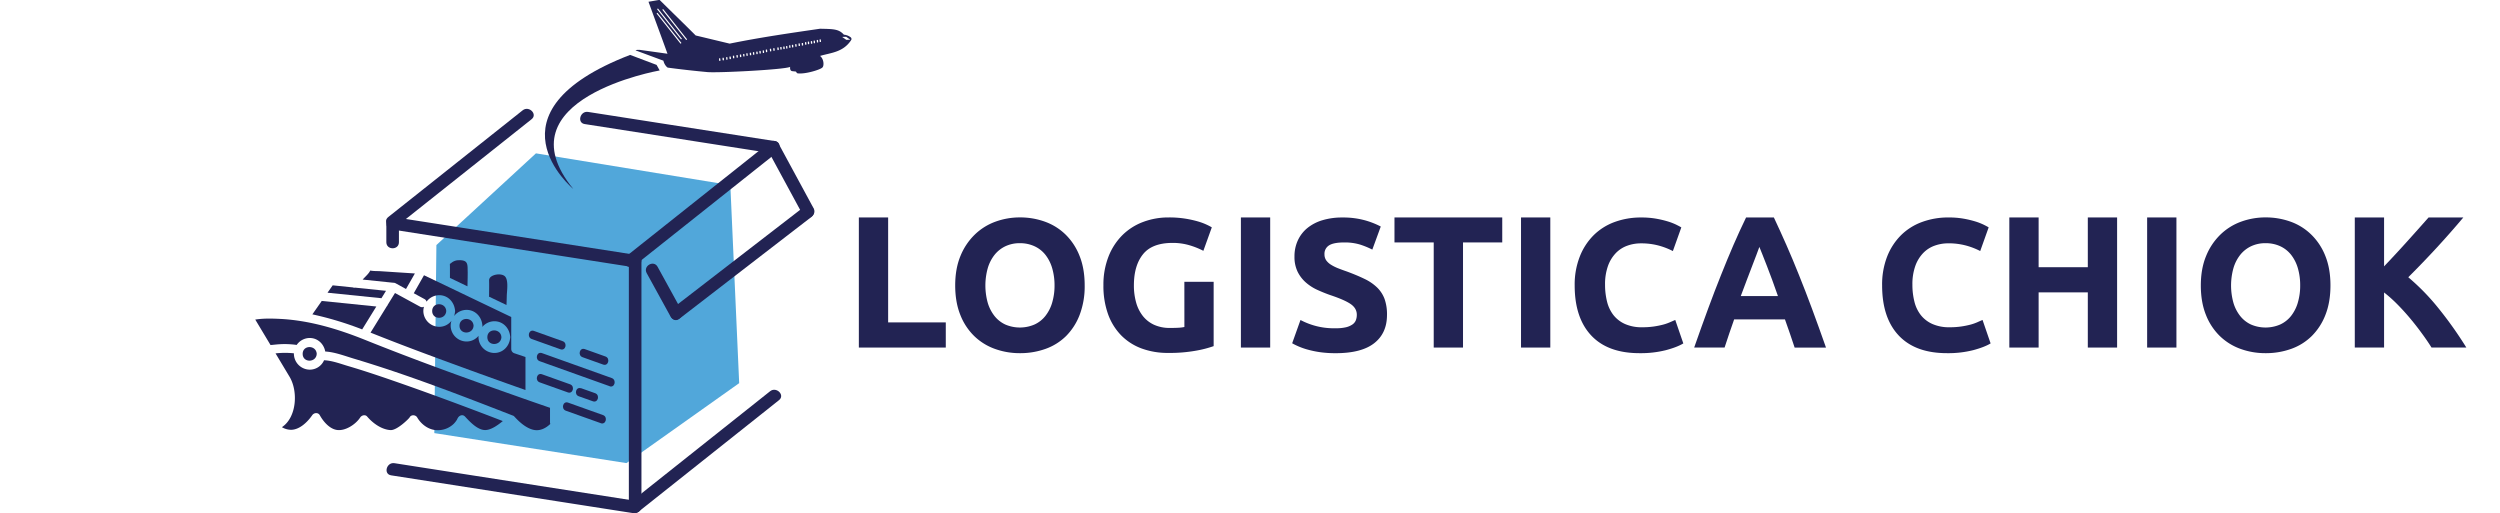 <svg id="Capa_1" data-name="Capa 1" xmlns="http://www.w3.org/2000/svg" viewBox="0 0 2500 513.4"><defs><style>.cls-1{fill:#51a7da;}.cls-1,.cls-3{fill-rule:evenodd;}.cls-2,.cls-3{fill:#222353;}</style></defs><polygon class="cls-1" points="730.34 185.12 739.18 383.15 626.45 463.1 434.32 433.11 436.4 245.05 535.94 153.35 730.34 185.12"/><path class="cls-2" d="M473.59,325.73c-.49-9-14.1-9.12-14.1,0S473.1,334.77,473.59,325.73Z"/><path class="cls-2" d="M446.26,311c-.49-9-14.1-9.12-14.1,0S445.78,320.08,446.26,311Z"/><path class="cls-2" d="M501.43,337.19c-.49-9-14.1-9.12-14.1,0S500.94,346.23,501.43,337.19Z"/><path class="cls-2" d="M488.93,296.61,506.5,305c.1-3,.22-6.11.28-9.16.08-4.79,2.29-17.33-2.83-20.25-4-2.29-10.93-1.06-13.61,1.71a4.52,4.52,0,0,0-1.25,3.07c.16,5,0,10,0,15A4.69,4.69,0,0,1,488.93,296.61Z"/><path class="cls-2" d="M352.91,287.41l-20.22-2.08-5.17,7.38,53.92,5.5,4.57-7.4-30.89-3.18A3.5,3.5,0,0,1,352.91,287.41Z"/><path class="cls-2" d="M584.75,349.09l20.72,7.4c5.06,1.81,2.86,9.92-2.24,8.1l-20.71-7.4C577.45,355.38,579.65,347.27,584.75,349.09ZM531.69,339c-5.06-1.8-2.87-9.92,2.23-8.09l28.79,10.28c5.06,1.81,2.87,9.92-2.23,8.1Zm8,43.35c-5.07-1.81-2.87-9.92,2.23-8.1l28.18,10.06c5.06,1.81,2.87,9.92-2.23,8.1Zm61.14,40.84-35-12.49c-5.06-1.81-2.87-9.92,2.23-8.1l35,12.49c5,1.83,2.83,9.91-2.27,8.13Zm-19.77-35,14.09,5c5.06,1.81,2.86,9.92-2.24,8.1l-14.09-5c-5.1-1.74-2.9-9.86,2.2-8Zm28.55-2-69.92-25c-5.07-1.8-2.87-9.92,2.23-8.1l69.92,25c5,1.91,2.83,10-2.27,8.18Z"/><path class="cls-2" d="M393.44,282.76h.25a4.52,4.52,0,0,1,2,.56L406,289l8.88-15.54-34.47-2.25c-3.17-.21-6.74,0-9.85-.64h-.38c-1.18,3-5.47,6.59-7.52,9Z"/><path class="cls-2" d="M312.37,314.35a331.51,331.51,0,0,1,49.81,15.06l14.14-22.91-54.56-5.56Z"/><path class="cls-2" d="M368.45,270.44a.47.47,0,0,0,.65.14h0C368.79,270.56,368.52,270.53,368.45,270.44Z"/><path class="cls-2" d="M467.46,286.32c.09-2.8.15-5.6.2-8.4.06-3.57.09-7.14-.07-10.71-.22-4.64-1.61-6.62-6.73-7-4.78-.33-7.52.82-11,3.77,0,.92.08,1.9.08,2.78v11.15Z"/><path class="cls-2" d="M413.77,293.23l10.68,5.82a3.92,3.92,0,0,1,2.08,2.63,15.89,15.89,0,0,1,12.69-6.5c8.51,0,14.73,6.55,15.74,14.57a4.67,4.67,0,0,1,.12,1.29,4.14,4.14,0,0,1-.13,1.31,17.55,17.55,0,0,1-.87,3.71,15.86,15.86,0,0,1,12.46-6.19c8.51,0,14.73,6.55,15.74,14.56a4.74,4.74,0,0,1,.12,1.3,4.17,4.17,0,0,1-.14,1.27h0a15.86,15.86,0,0,1,12.11-5.75c8.51,0,14.73,6.56,15.74,14.57a4.74,4.74,0,0,1,.12,1.3,4.14,4.14,0,0,1-.13,1.31c-1,8.25-7.61,14.86-16.36,14.52a16,16,0,0,1-15.24-15.83,7.88,7.88,0,0,1,.08-1.38,15.3,15.3,0,0,1-12.68,5.75,16,16,0,0,1-15.24-15.83,15.61,15.61,0,0,1,.84-4.93,15.32,15.32,0,0,1-12.92,6.07A16,16,0,0,1,423.35,311a15.44,15.44,0,0,1,.64-4.27,4.15,4.15,0,0,1-4-.11L395,293l-7.27,11.78a3.7,3.7,0,0,1-.92,1.5l-16.27,26.34,1.14.45c26.7,10.67,53.64,20.74,80.64,30.62q36.48,13.41,73.15,26.32V357l-11-3.7a4.52,4.52,0,0,1-3.23-4.25V317l-41.31-19.77a4.38,4.38,0,0,1-1.13-.55L424,275.24Z"/><path class="cls-2" d="M255.26,319.58l15.28,25.47c.66-.1,1.37-.1,2-.17,2.26-.24,4.52-.49,6.8-.63a85.94,85.94,0,0,1,17.34.68,15.93,15.93,0,0,1,13-6.94c8.14,0,14.18,6,15.57,13.52,9.43.54,19.49,4.4,28.14,7C407.26,374.6,460,395,512.42,415.42h0a3.72,3.72,0,0,1,1.92,1.12c5,5.5,11.84,11.69,19.26,13.32,6.28,1.37,12.19-1.56,16.71-5.93a4.53,4.53,0,0,1-.3-1.63V407.8q-17.5-6-35-12.21C464.7,377.84,414.46,359.74,365,339.86c-27.36-11-56.09-19.64-85.72-21C271.52,318.5,263.16,318.31,255.26,319.58Z"/><path class="cls-2" d="M316.75,353.86c-.48-9-14.1-9.13-14.1,0S316.26,362.9,316.75,353.86Z"/><path class="cls-2" d="M275.54,353.38l14,23.36c8.69,14.49,7.25,40.56-7.62,50.43a18.06,18.06,0,0,0,9.13,2.63c8.59-.06,16.53-7.86,21.14-14.56,1.81-2.62,5.9-3.07,7.62,0,3.42,6.14,9.49,13.41,16.79,14.66,8.53,1.47,19.06-5.46,23.63-12.46,1.43-2.2,5-3.17,6.92-.89,5.65,6.64,14.39,13,23.33,13.54,6.55.42,18.54-11.55,19.11-12.65,1.54-3,6-2.76,7.61,0,3.84,6.65,10.84,12,18.58,12.68a23,23,0,0,0,17.85-6.2,22.53,22.53,0,0,0,3.29-4.18c.17-.28,1.36-2.94.7-1.25,1.13-2.9,4.92-4.59,7.37-1.94,5.08,5.45,13.27,14.3,21.27,13.45,5.5-.55,11.51-4.79,16.54-8.93-4.64-1.78-9.28-3.58-13.92-5.35-31.33-11.92-62.77-23.6-94.45-34.58-15.25-5.28-30.54-10.45-46-15-7.52-2.2-16.24-5.57-24.38-5.88a15.56,15.56,0,0,1-14.91,9.38,16,16,0,0,1-15.24-15.83v-.5A87.34,87.34,0,0,0,275.54,353.38Z"/><path class="cls-3" d="M851,37.56a12.91,12.91,0,0,0-7.13-2.88c-5.15-5.79-10.56-5.63-23.84-5.95-30.32,4.43-60.35,8.75-90.36,14.9-11.31-2.7-22.64-5.45-34-8.16-11.84-11.9-24.26-23.86-36.12-35.6-4.1.68-7.2,1.29-11.06,1.88,6.23,17.18,12.68,34.38,19,52-9.33-1.33-17.88-2.5-27.22-3.81-1.81-.19-4.39-.13-4.63.47,9.19,3.39,18.56,6.89,27.76,10.27.83,3.77,3.17,6.35,4.35,6.95,13.28,1.78,26.61,3.26,39.9,4.49,11.29.86,76.88-2.46,82.53-5.25a5,5,0,0,0,.38,3.23,2.41,2.41,0,0,0,2.08,1.1c1.5.19,1.86.18,3.37.41.2.52,1.06,1.9,2,1.78,7.52.84,22.16-3.71,24.23-5.76,2-1.47,1.83-8.52-2.2-11.7,11.11-3.27,22.65-3.56,30.8-15.34C851.59,39.24,851.83,39.2,851,37.56ZM680.56,43.74l-24-30.26.89-.72,24,30.24Zm.5-4.31-24-30.27.88-.71,24,30.32Zm5.14.61L662.26,9.77l.88-.72,24,30.32ZM720.14,60.9h-.61c-.19,0-.38-.14-.35-.29L719,58.7a.32.32,0,0,1,.27-.37h0l.59,0a.42.42,0,0,1,.42.33l.14,1.91C720.47,60.74,720.35,60.91,720.14,60.9Zm3.45-.58H723a.4.4,0,0,1-.37-.33l-.12-1.86a.32.32,0,0,1,.24-.37h.09l.6-.06a.39.39,0,0,1,.37.34l.14,1.91c0,.2-.15.34-.35.37Zm3.65-.65-.6.07a.33.33,0,0,1-.36-.35l-.14-1.91a.33.33,0,0,1,.29-.36H727a.38.38,0,0,1,.41.32l.13,1.87c0,.2-.14.37-.32.36Zm3.36-.55H730a.38.38,0,0,1-.42-.29l-.13-1.9c0-.21.13-.39.33-.37h.61a.32.32,0,0,1,.36.33l.19,1.9C730.92,59,730.81,59.13,730.6,59.12Zm3.36-.86-.6.06A.41.41,0,0,1,733,58l-.15-1.91a.33.33,0,0,1,.3-.36h.05l.6-.07a.36.36,0,0,1,.36.36l.15,1.9a.32.32,0,0,1-.28.36Zm3.58-.64-.59.06a.38.38,0,0,1-.36-.34l-.15-1.91a.34.34,0,0,1,.31-.37h.64a.41.41,0,0,1,.36.29l.14,1.91a.31.31,0,0,1-.25.36ZM741,57.1h-.62a.37.37,0,0,1-.4-.28l-.14-1.9a.33.33,0,0,1,.35-.37l.59-.06a.34.34,0,0,1,.37.35l.14,1.9a.3.3,0,0,1-.23.35Zm3.23-.62h-.6a.4.4,0,0,1-.36-.34l-.14-1.86a.34.34,0,0,1,.31-.37H744a.38.38,0,0,1,.37.34l.14,1.9c0,.16-.15.29-.35.33Zm3.2-.63h-.6a.38.38,0,0,1-.37-.29l-.17-1.9a.32.32,0,0,1,.25-.36h.08l.61-.07a.39.39,0,0,1,.36.35l.14,1.91a.32.32,0,0,1-.26.36Zm3.51-.57h-.65a.38.38,0,0,1-.42-.33l-.13-1.86a.33.33,0,0,1,.34-.37h.6a.33.33,0,0,1,.37.34l.19,1.9A.41.41,0,0,1,750.91,55.28Zm3.05-.55-.6.05a.44.44,0,0,1-.37-.34l-.14-1.9a.4.4,0,0,1,.34-.38h.62a.37.37,0,0,1,.35.3l.14,1.9a.32.32,0,0,1-.27.37Zm3.36-.56h-.61a.38.38,0,0,1-.37-.34L756.26,52a.32.32,0,0,1,.28-.36h.06l.6-.06a.39.39,0,0,1,.37.35l.14,1.9a.46.46,0,0,1-.39.34Zm3.13-.66h-.61a.32.32,0,0,1-.36-.28v-.07l-.14-1.9a.41.41,0,0,1,.34-.36h.6a.41.41,0,0,1,.37.35l.14,1.91c0,.13-.14.31-.34.35Zm3.31-.51h-.61a.44.44,0,0,1-.36-.34l-.14-1.91a.38.38,0,0,1,.34-.37h.61a.37.37,0,0,1,.36.34l.13,1.86a.37.37,0,0,1-.31.42Zm3.16-.82-.6,0a.47.47,0,0,1-.42-.33l-.14-1.9a.34.34,0,0,1,.35-.37l.59-.06a.33.33,0,0,1,.37.34l.14,1.91a.3.3,0,0,1-.27.33h0Zm4-.81h-.6A.35.35,0,0,1,770,51h0l-.18-1.9a.39.39,0,0,1,.34-.37h.6a.32.32,0,0,1,.37.27v.07l.18,1.9a.35.35,0,0,1-.36.34h0Zm3.4-.61-.6.05a.35.35,0,0,1-.37-.33h0l-.14-1.91a.34.34,0,0,1,.3-.36h.65a.42.42,0,0,1,.37.34l.13,1.86a.41.41,0,0,1-.4.33Zm4.14-.7-.59.06a.43.43,0,0,1-.42-.34l-.19-1.94a.37.37,0,0,1,.34-.36h.66a.34.34,0,0,1,.37.31v0l.13,1.85a.31.31,0,0,1-.3.32h0Zm2.86-.51h-.61a.32.32,0,0,1-.36-.25v-.08l-.14-1.87c0-.19.14-.38.3-.35l.6-.06a.43.43,0,0,1,.41.33l.14,1.91a.39.39,0,0,1-.4.34Zm3-.44h-.6a.36.36,0,0,1-.37-.34l-.14-1.9a.38.38,0,0,1,.34-.37h.6a.43.43,0,0,1,.38.35l.13,1.85a.4.4,0,0,1-.35.38Zm2.81-.5-.6,0a.33.33,0,0,1-.37-.34L786,46.41a.34.34,0,0,1,.3-.36h.61a.37.37,0,0,1,.41.33h0l.13,1.86a.35.35,0,0,1-.35.34Zm3.12-.77-.6.06a.44.44,0,0,1-.42-.33l-.14-1.91a.35.35,0,0,1,.33-.37H790a.32.32,0,0,1,.36.26v0l.14,1.9a.28.28,0,0,1-.24.32h0ZM793,47.4l-.61.05a.48.48,0,0,1-.36-.33l-.14-1.91a.34.34,0,0,1,.28-.38h.66a.39.39,0,0,1,.37.34l.14,1.91a.33.33,0,0,1-.35.29Zm3.32-.7h-.6a.3.3,0,0,1-.36-.24.28.28,0,0,1,0-.09l-.18-1.86a.34.34,0,0,1,.32-.36h0l.6-.06a.35.35,0,0,1,.37.33h0l.19,1.9a.41.41,0,0,1-.36.34Zm3.29-.7H799c-.2,0-.38-.13-.35-.28l-.15-1.92a.28.28,0,0,1,.2-.34h.09l.61-.06a.43.43,0,0,1,.41.34l.14,1.91a.33.33,0,0,1-.3.36h0Zm3.27-.48-.61.06a.45.45,0,0,1-.41-.33l-.14-1.91a.38.38,0,0,1,.34-.36h.61a.34.34,0,0,1,.37.29v.06l.13,1.85a.31.31,0,0,1-.3.31Zm3.15-.82h-.6c-.2,0-.38-.17-.36-.33L805,42.46a.32.32,0,0,1,.26-.36h.63a.44.44,0,0,1,.42.33l.14,1.91c0,.18-.14.35-.36.33Zm2.91-.52h-.61a.37.37,0,0,1-.41-.34l-.14-1.9a.44.44,0,0,1,.34-.37h.61a.34.34,0,0,1,.36.32v0l.15,1.89a.37.37,0,0,1-.31.35Zm3-.49-.6.06a.43.43,0,0,1-.41-.34l-.14-1.91a.38.38,0,0,1,.34-.36h.61a.32.32,0,0,1,.37.27v.06l.18,1.86c0,.17-.14.34-.35.33Zm2.82-.46-.6.06a.42.42,0,0,1-.42-.33l-.14-2a.35.35,0,0,1,.35-.37h.6a.35.35,0,0,1,.36.34l.14,1.91a.28.28,0,0,1-.29.32Zm3.07-.74h-.59a.33.33,0,0,1-.36-.29l-.14-1.91a.32.32,0,0,1,.27-.37h.67a.43.43,0,0,1,.37.33l.14,1.92a.34.34,0,0,1-.36.29Zm2.81-.49h-.6a.34.34,0,0,1-.37-.29v-.06l-.13-1.85a.29.29,0,0,1,.19-.35h.1l.6-.06a.45.45,0,0,1,.42.33l.13,1.91a.36.36,0,0,1-.34.38Zm25.69-2.16-4.18-2.91,4-.16,4.13,2.91Z"/><path class="cls-3" d="M630.12,54.9l26.47,10,3.08,5.56S499.38,98.55,573.26,188.93C573.26,188.93,480.71,112.52,630.12,54.9Z"/><path class="cls-2" d="M391.12,229.36l212.21,33.13,30.15,4.71c7.93,1.24,11.35-10.9,3.35-12.15L424.61,221.91l-30.15-4.7c-7.93-1.24-11.34,10.9-3.34,12.15Z"/><path class="cls-2" d="M584.77,124.08l163.92,25.6,22.95,3.58c7.93,1.24,11.35-10.9,3.35-12.15L611.07,115.52l-23-3.59c-7.93-1.24-11.35,10.9-3.35,12.15Z"/><path class="cls-2" d="M391.12,475.34l212.21,33.13,30.15,4.71c7.93,1.24,11.35-10.9,3.35-12.15L424.61,467.9l-30.15-4.71c-7.93-1.24-11.34,10.9-3.34,12.15Z"/><path class="cls-2" d="M386.34,224v18.2c0,8.11,12.59,8.12,12.59,0V224C398.93,215.9,386.34,215.88,386.34,224Z"/><path class="cls-2" d="M628.85,261.12v245.3c0,8.11,12.6,8.12,12.6,0V261.12C641.45,253,628.85,253,628.85,261.12Z"/><path class="cls-2" d="M639.61,510.88l122.13-97L779,400.15c6.35-5-2.62-13.9-8.9-8.91L648,488.24,630.7,502c-6.35,5,2.62,13.9,8.91,8.91Z"/><path class="cls-2" d="M634.57,265.58l122.13-97L774,154.85c6.34-5-2.62-13.91-8.91-8.91L643,242.94l-17.29,13.73c-6.35,5,2.62,13.9,8.91,8.91Z"/><path class="cls-2" d="M397.09,226,514.8,132.55l16.77-13.32c6.35-5-2.62-13.9-8.91-8.91L405,203.75l-16.77,13.31c-6.35,5,2.62,13.91,8.91,8.91Z"/><path class="cls-2" d="M813.62,208.34,778.76,144c-3.87-7.14-14.75-.78-10.88,6.35l34.86,64.34c3.86,7.13,14.74.78,10.88-6.36Z"/><path class="cls-2" d="M805,206.08,689.26,295.37,672.85,308c-6.33,4.88-.07,15.83,6.36,10.88L795,229.59,811.36,217c6.33-4.88.06-15.83-6.36-10.88Z"/><path class="cls-2" d="M646.7,273.13l23.89,43.49c3.9,7.1,14.79.75,10.88-6.36l-23.89-43.49C653.67,259.67,642.79,266,646.7,273.13Z"/><polygon class="cls-2" points="888.14 217.45 858.85 217.45 858.85 347.56 945.78 347.56 945.78 322.4 888.14 322.4 888.14 217.45"/><path class="cls-2" d="M1065.75,234.74a57.1,57.1,0,0,0-20.66-13,72.9,72.9,0,0,0-25.16-4.33,71,71,0,0,0-24.65,4.33,58.14,58.14,0,0,0-20.65,13A62.67,62.67,0,0,0,960.45,256q-5.25,12.68-5.25,29.38t5.07,29.39A60,60,0,0,0,974.16,336a57.57,57.57,0,0,0,20.66,12.86,72.83,72.83,0,0,0,25.11,4.31,74.8,74.8,0,0,0,25.63-4.31A55.9,55.9,0,0,0,1066.12,336a60.72,60.72,0,0,0,13.56-21.21,80.18,80.18,0,0,0,5-29.37q0-16.72-5.07-29.39A61.09,61.09,0,0,0,1065.75,234.74Zm-13.61,68a39.64,39.64,0,0,1-6.77,13.23,29.42,29.42,0,0,1-10.89,8.54,36.92,36.92,0,0,1-29.19,0,29.7,29.7,0,0,1-10.8-8.54,39.34,39.34,0,0,1-6.76-13.23,64.48,64.48,0,0,1,0-34.48,39.44,39.44,0,0,1,6.76-13.33,30.83,30.83,0,0,1,10.8-8.63,33.19,33.19,0,0,1,14.64-3.11,34.24,34.24,0,0,1,14.58,3.06,29.72,29.72,0,0,1,10.89,8.55,39.58,39.58,0,0,1,6.76,13.32,60.69,60.69,0,0,1,2.38,17.37A59.6,59.6,0,0,1,1052.14,302.7Z"/><path class="cls-2" d="M1184.39,327a37.94,37.94,0,0,1-6.1.75q-3.48.19-8.32.19a37.48,37.48,0,0,1-15.77-3.1,30.47,30.47,0,0,1-11.26-8.73,38.11,38.11,0,0,1-6.76-13.42,62.42,62.42,0,0,1-2.28-17.35q0-19.73,9.1-31.08t29.57-11.35a58.81,58.81,0,0,1,17,2.38,76.57,76.57,0,0,1,13.79,5.54l8.45-23.47a54.08,54.08,0,0,0-5-2.62,60.61,60.61,0,0,0-8.84-3.3,104.82,104.82,0,0,0-12.76-2.81,101.94,101.94,0,0,0-16.65-1.19,71.21,71.21,0,0,0-25.43,4.51,58.51,58.51,0,0,0-20.69,13.15,62.24,62.24,0,0,0-13.88,21.32,76.8,76.8,0,0,0-5.14,28.92,83.5,83.5,0,0,0,4.6,28.72,58.7,58.7,0,0,0,13.08,21.22,55.77,55.77,0,0,0,20.36,13.13,75,75,0,0,0,26.57,4.51,148.81,148.81,0,0,0,28.73-2.38,109.22,109.22,0,0,0,16.89-4.41V281.79h-29.29Z"/><rect class="cls-2" x="1240.9" y="217.45" width="29.29" height="130.11"/><path class="cls-2" d="M1377.11,287.5a47,47,0,0,0-12.48-8.54q-7.52-3.66-17.64-7.42-4.89-1.69-8.93-3.28a43.18,43.18,0,0,1-7.13-3.57,16.55,16.55,0,0,1-4.76-4.41,10.47,10.47,0,0,1-1.69-6,9.84,9.84,0,0,1,4.6-8.92q4.61-2.91,15.12-2.91a52.79,52.79,0,0,1,16,2.16,81.4,81.4,0,0,1,12.12,5l8.44-23.08a80.66,80.66,0,0,0-15.77-6.21,81.75,81.75,0,0,0-22.71-2.82,67.31,67.31,0,0,0-19.9,2.74,43.74,43.74,0,0,0-15,7.79,34.61,34.61,0,0,0-9.51,12.3,37.85,37.85,0,0,0-3.39,16.24,33.68,33.68,0,0,0,3.2,15.3,34.89,34.89,0,0,0,8.26,10.69,46.71,46.71,0,0,0,11.45,7.33q6.39,2.91,12.77,5.16,14.63,4.88,20.65,9.1t6,10.62a15.31,15.31,0,0,1-.94,5.44,9.49,9.49,0,0,1-3.37,4.22,19.12,19.12,0,0,1-6.48,2.82,42,42,0,0,1-10.24,1,70.74,70.74,0,0,1-35.29-8.26l-8.32,23.28a68.61,68.61,0,0,0,15.68,6.38,97.09,97.09,0,0,0,12.29,2.54,108.26,108.26,0,0,0,15.58,1q25.71,0,38.49-10T1387,314.92a46.1,46.1,0,0,0-2.45-16A31.1,31.1,0,0,0,1377.11,287.5Z"/><polygon class="cls-2" points="1394.48 242.43 1433.72 242.43 1433.72 347.56 1463.01 347.56 1463.01 242.43 1502.25 242.43 1502.25 217.45 1394.48 217.45 1394.48 242.43"/><rect class="cls-2" x="1521.02" y="217.45" width="29.29" height="130.11"/><path class="cls-2" d="M1669.71,322.35a47.48,47.48,0,0,1-7,2.38,86.42,86.42,0,0,1-9,1.78,78.28,78.28,0,0,1-11.45.75A41,41,0,0,1,1625,324a30.73,30.73,0,0,1-11.56-8.92,35.93,35.93,0,0,1-6.38-13.42,68.9,68.9,0,0,1-2-16.8,54,54,0,0,1,3-19.15,36,36,0,0,1,8-12.86,29.88,29.88,0,0,1,11.45-7.23,40,40,0,0,1,13.23-2.26,66.81,66.81,0,0,1,18.13,2.26,70.73,70.73,0,0,1,14,5.45l8.45-23.66q-1.5-.94-4.89-2.63a58.78,58.78,0,0,0-8.44-3.29,101,101,0,0,0-11.88-2.82,86,86,0,0,0-15-1.18,75.57,75.57,0,0,0-26.47,4.51,58.12,58.12,0,0,0-21,13.23,62,62,0,0,0-13.88,21.4,76.66,76.66,0,0,0-5.08,28.82q0,32.47,16.64,50.12t48.38,17.6a102.51,102.51,0,0,0,26.16-3q11.26-3,17.46-6.76l-8.07-23.47Z"/><path class="cls-2" d="M1799,275.09q-6.3-15.78-12.54-29.94t-12.6-27.7h-27.77q-6.57,13.52-12.7,27.7T1721,275.09q-6.32,15.77-12.89,33.61t-13.94,38.86h30.41q2.14-6.74,4.61-13.89t4.95-14.26h50.82l5,14.26q2.52,7.14,4.68,13.92H1826q-7.37-21-14-38.86T1799,275.09Zm-58.24,21q3.09-8.43,6.06-16.12t5.38-14.08q2.41-6.41,4.31-11.27c1.26-3.25,2.21-5.83,2.86-7.72q1.18,2.77,3.07,7.65l4.42,11.27q2.52,6.38,5.33,14.09t5.77,16.18Z"/><path class="cls-2" d="M1977.05,322.35a47.6,47.6,0,0,1-7,2.38,86.42,86.42,0,0,1-9,1.78,78.28,78.28,0,0,1-11.45.75,41,41,0,0,1-17.27-3.29,30.59,30.59,0,0,1-11.54-8.92,35.4,35.4,0,0,1-6.38-13.42,68,68,0,0,1-2-16.8,54,54,0,0,1,3-19.15,35.93,35.93,0,0,1,8-12.86,29.85,29.85,0,0,1,11.44-7.23,40.14,40.14,0,0,1,13.25-2.26,66.67,66.67,0,0,1,18.11,2.26,70.73,70.73,0,0,1,14,5.45l8.45-23.66c-1-.63-2.62-1.51-4.88-2.63a59.71,59.71,0,0,0-8.44-3.29,100.7,100.7,0,0,0-11.89-2.82,85.91,85.91,0,0,0-15-1.18A75.61,75.61,0,0,0,1922,222a58.12,58.12,0,0,0-21,13.23,62.13,62.13,0,0,0-13.88,21.4,76.87,76.87,0,0,0-5,28.78q0,32.49,16.64,50.13t48.3,17.63a101.93,101.93,0,0,0,26.09-3q11.26-3,17.46-6.76l-8.07-23.47C1980.86,320.66,1979,321.48,1977.05,322.35Z"/><polygon class="cls-2" points="2087.81 267.21 2038.62 267.21 2038.62 217.45 2009.33 217.45 2009.33 347.56 2038.62 347.56 2038.62 292.37 2087.81 292.37 2087.81 347.56 2117.1 347.56 2117.1 217.45 2087.81 217.45 2087.81 267.21"/><rect class="cls-2" x="2147.14" y="217.45" width="29.29" height="130.11"/><path class="cls-2" d="M2311.41,234.74a57,57,0,0,0-20.65-13,72.84,72.84,0,0,0-25.15-4.33,71,71,0,0,0-24.69,4.33,58.09,58.09,0,0,0-20.66,13,62.5,62.5,0,0,0-14.17,21.3q-5.25,12.68-5.26,29.38t5.07,29.39A60.15,60.15,0,0,0,2219.79,336a57.75,57.75,0,0,0,20.65,12.86,72.7,72.7,0,0,0,25.17,4.31,74.73,74.73,0,0,0,25.61-4.31A55.86,55.86,0,0,0,2311.79,336a60.54,60.54,0,0,0,13.67-21.21q5-12.69,5-29.39T2325.36,256A60.84,60.84,0,0,0,2311.41,234.74Zm-13.61,68a39.69,39.69,0,0,1-6.75,13.23,29.79,29.79,0,0,1-10.89,8.54,36.94,36.94,0,0,1-29.2,0,29.75,29.75,0,0,1-10.79-8.54,39,39,0,0,1-6.76-13.23,64.48,64.48,0,0,1,0-34.48,39.08,39.08,0,0,1,6.76-13.33,30.8,30.8,0,0,1,10.79-8.63,33.07,33.07,0,0,1,14.65-3.11,34.39,34.39,0,0,1,14.55,3,29.82,29.82,0,0,1,10.89,8.55A39.37,39.37,0,0,1,2297.8,268a60.1,60.1,0,0,1,2.38,17.37,59.24,59.24,0,0,1-2.38,17.3Z"/><path class="cls-2" d="M2438.39,308.15a222.65,222.65,0,0,0-30.11-30.9q14.83-14.81,28.28-29.39t26.79-30.41h-34.76q-9.86,11.16-21.51,24.09t-23,24.82V217.45h-29.29V347.56h29.29v-55.1a136.83,136.83,0,0,1,13.55,12.14q6.78,6.88,13,14.37t11.57,14.87q5.39,7.37,9.33,13.72h34.82A385.25,385.25,0,0,0,2438.39,308.15Z"/></svg>